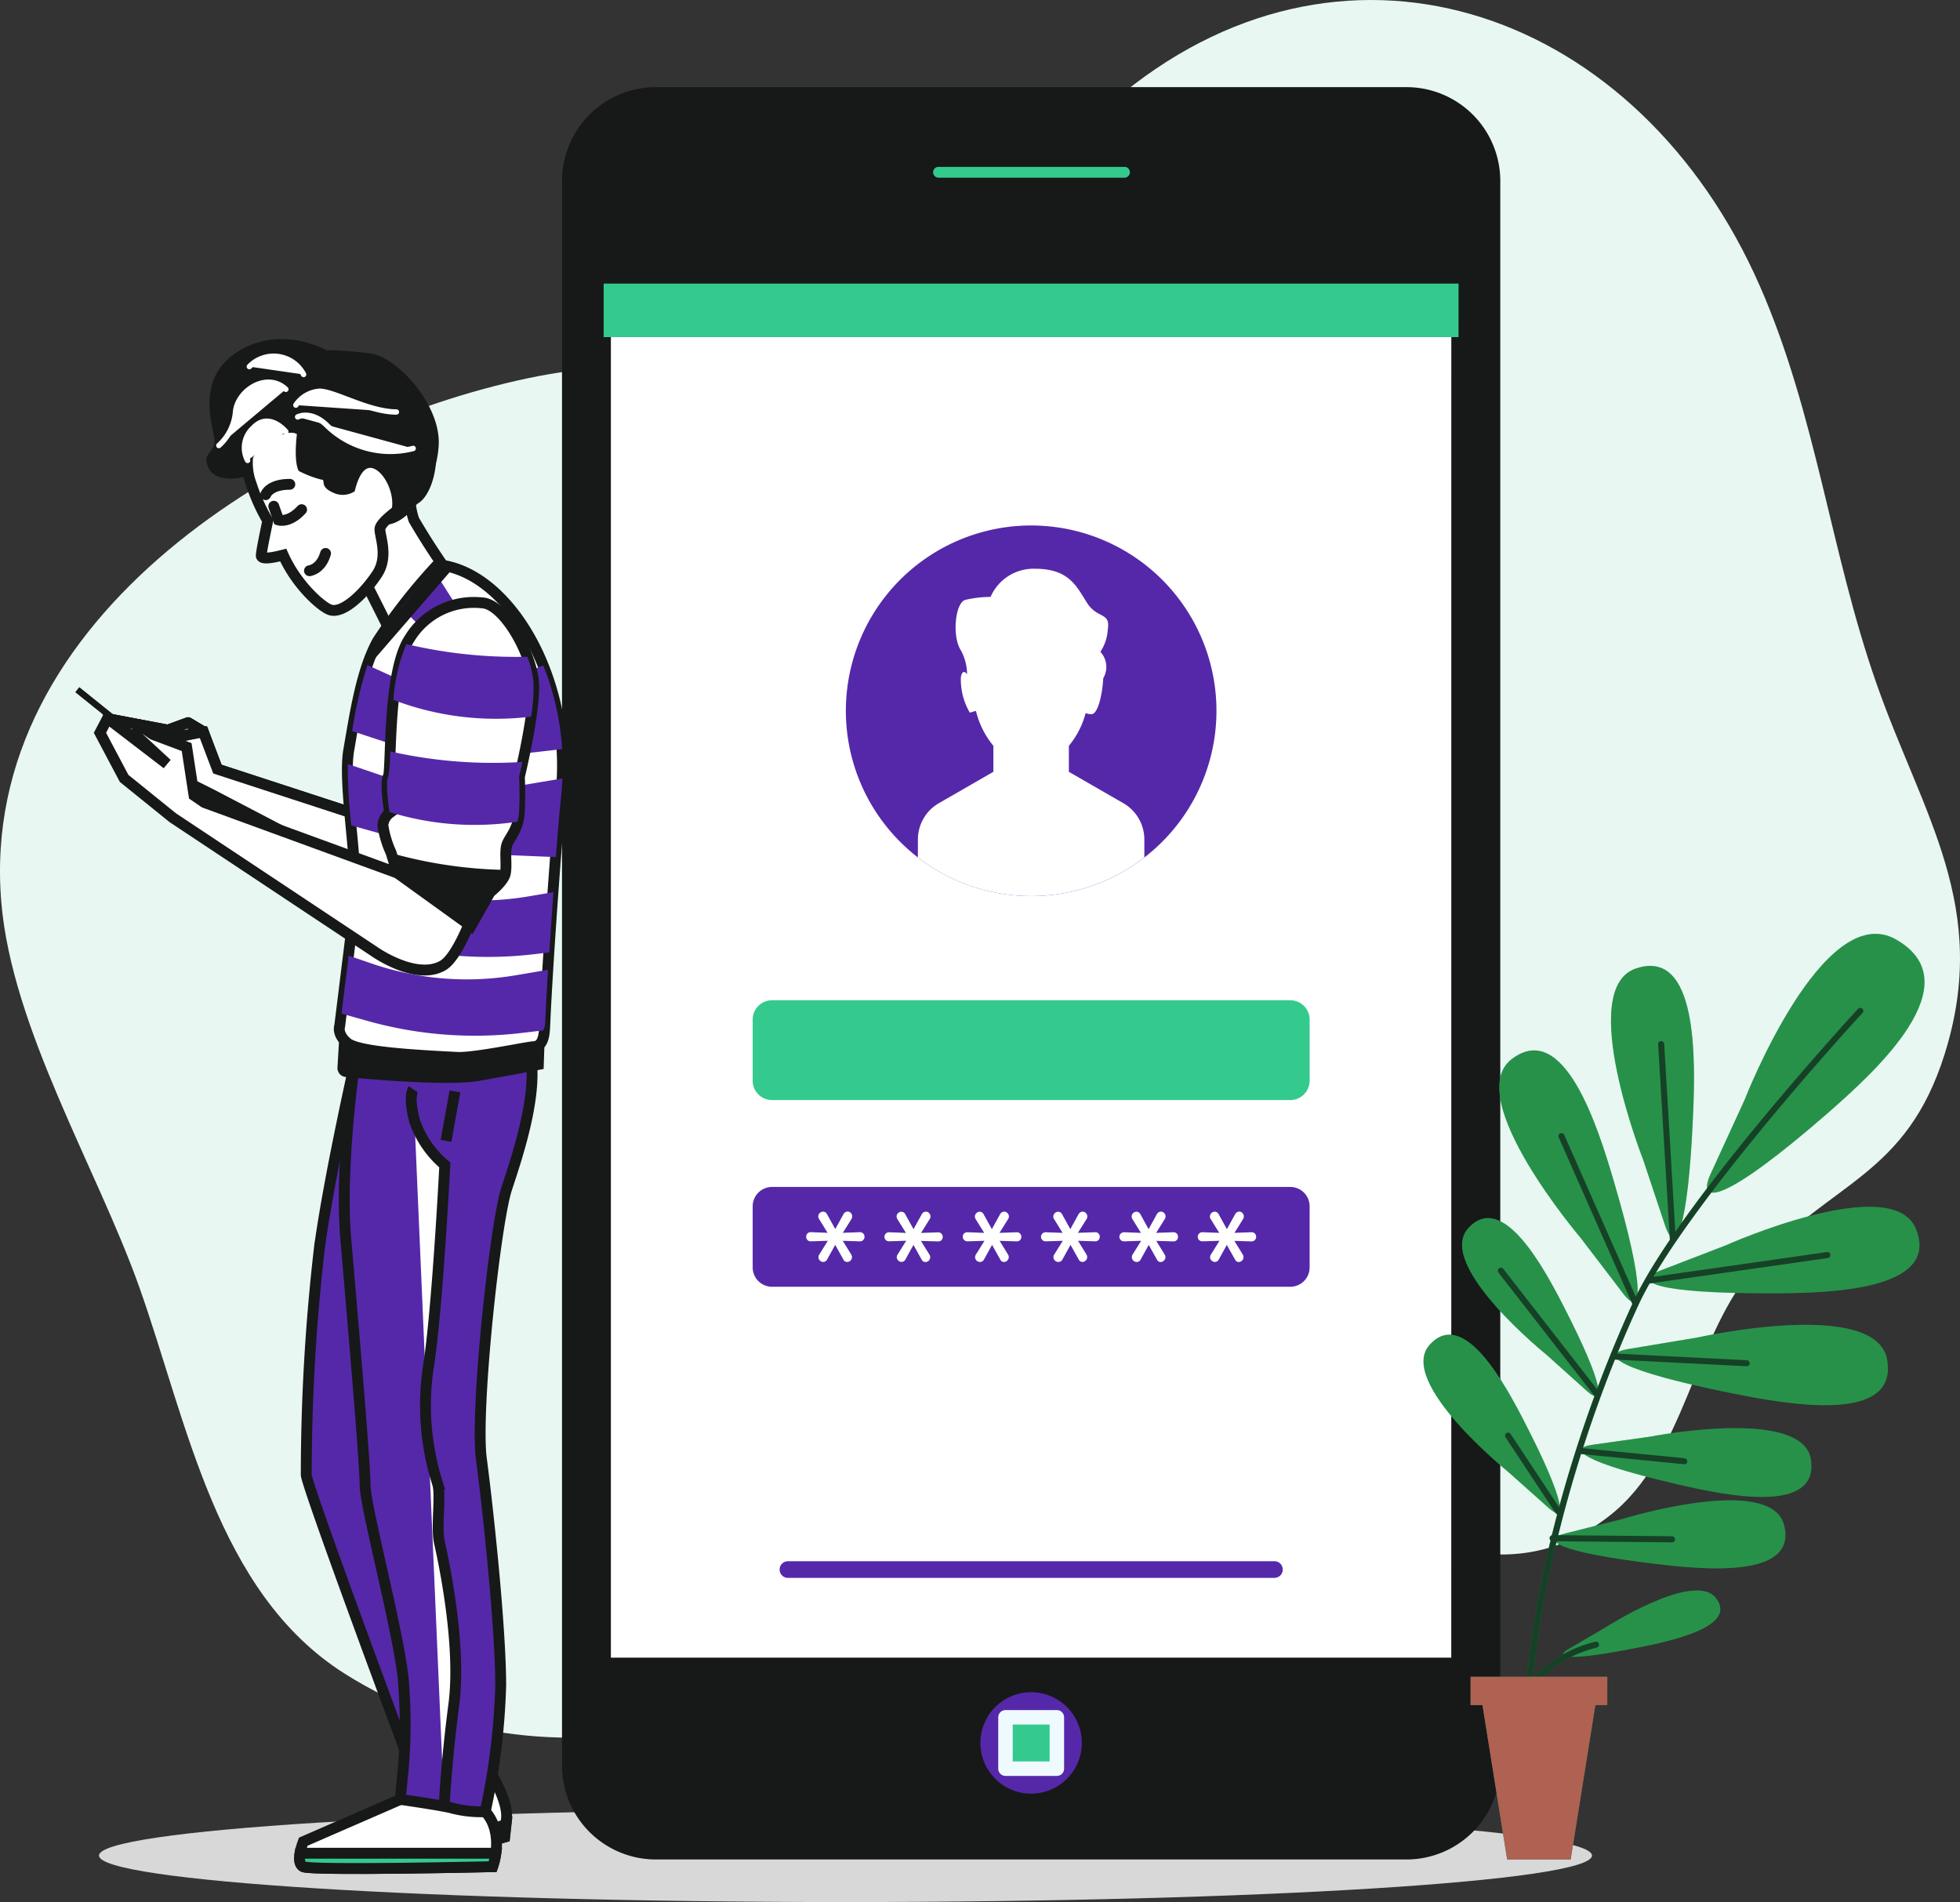<svg xmlns="http://www.w3.org/2000/svg" width="181.016" height="175.663" viewBox="0 0 181.016 175.663">
  <rect x="0" y="0" width="181.016" height="175.663" fill="#333333" stroke="none"/>
  <g id="Group_3" data-name="Group 3" transform="translate(-842.051 -890.458)">
    <g id="download_1_" data-name="download(1)" transform="translate(822.101 870.916)">
      <path id="Path_1" data-name="Path 1" d="M182.472,45.938c-11.1-25.3-37.732-34.828-58.748-17.84-8.206,6.628-13.326,17.175-23.374,21.408-9.429,3.969-21.373,2.8-31.568,4.951C47.07,59.006,17.84,76.266,20.07,102.861c.977,11.65,8.835,24.588,12.72,35.488,4.46,12.542,7.136,28.232,18.942,35.729,20.239,12.872,44.653,2.351,62.886-8.028,9.812-5.579,15.213-9.009,25.779-7.1,9.781,1.784,18.589,8.028,28.147.62,7.176-5.561,7.769-16.832,13.795-23.45,6.788-7.457,13.67-8,17.2-19.2,4.277-13.6-2.025-22.1-6.285-34.244S187.7,57.842,182.472,45.938Z" fill="#e8f7f1"/>
      <path id="Path_3" data-name="Path 3" d="M98.035,195.205c38.076,0,68.943-1.923,68.943-4.295s-30.867-4.295-68.943-4.295-68.943,1.923-68.943,4.295S59.959,195.205,98.035,195.205Z" fill="#d8d8d8"/>
      <path id="Path_5" data-name="Path 5" d="M149.843,27.59H80.521a8.666,8.666,0,0,0-8.666,8.666v146.35a8.666,8.666,0,0,0,8.666,8.666h69.322a8.666,8.666,0,0,0,8.666-8.666V36.255a8.666,8.666,0,0,0-8.665-8.665Z" fill="#171818"/>
      <path id="Path_6" data-name="Path 6" d="M154.655,45.563H75.7V173.3h78.951Z" fill="#fff" stroke="#171818" stroke-miterlimit="10" stroke-width="1.337"/>
      <path id="Path_7" data-name="Path 7" d="M127.283,97.287a17.113,17.113,0,1,0-24.2,0A17.113,17.113,0,0,0,127.283,97.287Z" fill="#5528a9"/>
      <path id="Path_8" data-name="Path 8" d="M137.65,165.265H92.72a.769.769,0,0,1,0-1.538h44.93a.778.778,0,0,1,.294.058.759.759,0,0,1,.25.168.769.769,0,0,1-.544,1.312Z" fill="#5528a9"/>
      <path id="Path_9" data-name="Path 9" d="M139.113,111.919H91.252a1.789,1.789,0,0,0-1.788,1.789v5.642a1.788,1.788,0,0,0,1.788,1.788h47.861a1.788,1.788,0,0,0,1.788-1.788v-5.642a1.789,1.789,0,0,0-1.788-1.789Z" fill="#34ca8d"/>
      <path id="Path_10" data-name="Path 10" d="M139.113,129.162H91.252a1.788,1.788,0,0,0-1.788,1.788v5.642a1.788,1.788,0,0,0,1.788,1.788h47.861a1.788,1.788,0,0,0,1.788-1.788V130.95a1.788,1.788,0,0,0-1.788-1.788Z" fill="#5528a9"/>
      <path id="Path_11" data-name="Path 11" d="M123.7,93.723l-5.035-2.9v-2.4a7.87,7.87,0,0,0,1.547-3.019,1.622,1.622,0,0,0,.54.094c.624,0,1.021-1.936,1.088-3.318a2.055,2.055,0,0,0-.263-2.44,4.153,4.153,0,0,0,.682-2.056c.272-1.646-.959-.959-1.917-2.466s-1.646-3.149-4.795-3.149a4.326,4.326,0,0,0-4.112,2.6,10.417,10.417,0,0,0-2.328.272c-.964.272-1.236,3.425-.415,4.661a4.707,4.707,0,0,1,.571,2.2c-.219-.268-.446-.339-.571.268a6.042,6.042,0,0,0,.825,3.287l.567-.16a8.012,8.012,0,0,0,1.61,3.224v2.4l-5.036,2.9a3.87,3.87,0,0,0-1.935,3.349v1.659a17.1,17.1,0,0,0,20.913,0V97.072a3.866,3.866,0,0,0-1.935-3.349Z" fill="#fff"/>
      <path id="Path_12" data-name="Path 12" d="M95.98,136.088a.444.444,0,0,1-.308-.129.41.41,0,0,1-.1-.141.416.416,0,0,1-.035-.171.449.449,0,0,1,.067-.228l.8-1.284-1.565.049a.41.41,0,0,1-.173-.026.418.418,0,0,1-.148-.1.446.446,0,0,1,0-.593.412.412,0,0,1,.147-.1.4.4,0,0,1,.174-.027l1.543.058-.794-1.28a.445.445,0,0,1-.067-.232.414.414,0,0,1,.138-.312.444.444,0,0,1,.308-.129.4.4,0,0,1,.214.063.408.408,0,0,1,.147.169l.763,1.378.754-1.369a.447.447,0,0,1,.388-.25.4.4,0,0,1,.163.035.405.405,0,0,1,.135.1.454.454,0,0,1,.067.535l-.807,1.293,1.565-.058a.4.4,0,0,1,.174.027.414.414,0,0,1,.263.393.443.443,0,0,1-.116.3.418.418,0,0,1-.148.1.41.41,0,0,1-.173.026l-1.574-.049.785,1.271a.446.446,0,0,1-.379.682.392.392,0,0,1-.357-.241l-.745-1.338-.74,1.338a.416.416,0,0,1-.149.172.41.41,0,0,1-.217.068Z" fill="#fff"/>
      <path id="Path_13" data-name="Path 13" d="M103.214,136.088a.446.446,0,0,1-.308-.129.42.42,0,0,1-.138-.312.459.459,0,0,1,.067-.228l.8-1.284-1.561.049a.443.443,0,0,1-.326-.121.422.422,0,0,1-.081-.469.416.416,0,0,1,.165-.187.422.422,0,0,1,.242-.062l1.539.058-.794-1.28a.441.441,0,0,1-.067-.232.406.406,0,0,1,.035-.171.421.421,0,0,1,.1-.141.448.448,0,0,1,.308-.129.4.4,0,0,1,.214.063.407.407,0,0,1,.147.169l.763,1.378.753-1.369a.446.446,0,0,1,.16-.179.441.441,0,0,1,.228-.071.4.4,0,0,1,.164.035.378.378,0,0,1,.135.1.445.445,0,0,1,.1.145.46.46,0,0,1,.033.171.445.445,0,0,1-.063.219l-.807,1.293,1.57-.049a.389.389,0,0,1,.172.027.409.409,0,0,1,.145.1.414.414,0,0,1,.115.295.443.443,0,0,1-.115.3.411.411,0,0,1-.317.121l-1.579-.049.785,1.271a.446.446,0,0,1-.379.682.387.387,0,0,1-.214-.067.392.392,0,0,1-.143-.174l-.745-1.338-.74,1.338a.42.42,0,0,1-.366.232Z" fill="#171818"/>
      <path id="Path_14" data-name="Path 14" d="M103.214,136.088a.447.447,0,0,1-.308-.13.419.419,0,0,1-.138-.312.455.455,0,0,1,.067-.227l.8-1.285-1.561.049a.434.434,0,0,1-.175-.027.454.454,0,0,1-.151-.093.425.425,0,0,1,.084-.657.429.429,0,0,1,.242-.061l1.539.058-.794-1.28a.444.444,0,0,1-.067-.232.4.4,0,0,1,.035-.171.411.411,0,0,1,.1-.141.445.445,0,0,1,.308-.13.406.406,0,0,1,.214.064.4.4,0,0,1,.147.168l.763,1.378.753-1.369a.449.449,0,0,1,.388-.25.4.4,0,0,1,.164.035.391.391,0,0,1,.135.1.434.434,0,0,1,.067.535l-.807,1.294,1.57-.049a.389.389,0,0,1,.172.027.4.4,0,0,1,.145.1.412.412,0,0,1,.115.294.445.445,0,0,1-.115.3.426.426,0,0,1-.146.094.4.4,0,0,1-.171.026l-1.579-.049.785,1.271a.448.448,0,0,1-.064.552.443.443,0,0,1-.315.131.393.393,0,0,1-.357-.241l-.745-1.338-.74,1.338a.42.42,0,0,1-.366.232Z" fill="#fff"/>
      <path id="Path_15" data-name="Path 15" d="M110.452,136.088a.445.445,0,0,1-.312-.129.4.4,0,0,1-.1-.141.42.42,0,0,1-.036-.171.439.439,0,0,1,.067-.228l.8-1.284-1.561.049a.427.427,0,0,1-.239-.063.421.421,0,0,1-.2-.429.4.4,0,0,1,.258-.32.446.446,0,0,1,.177-.027l1.538.058-.793-1.28a.435.435,0,0,1,.071-.544.445.445,0,0,1,.312-.129.4.4,0,0,1,.357.232l.763,1.378.753-1.369a.446.446,0,0,1,.388-.25.4.4,0,0,1,.164.035.378.378,0,0,1,.135.1.442.442,0,0,1,.1.145.423.423,0,0,1,.033.171.444.444,0,0,1-.062.219l-.807,1.293,1.57-.058a.409.409,0,0,1,.318.108.421.421,0,0,1,.1.142.413.413,0,0,1,.03.17.442.442,0,0,1-.112.3.416.416,0,0,1-.321.121l-1.574-.049.78,1.271a.448.448,0,0,1,.067.236.43.43,0,0,1-.038.17.446.446,0,0,1-.1.142.422.422,0,0,1-.138.1.407.407,0,0,1-.165.035.385.385,0,0,1-.353-.241l-.749-1.338-.74,1.338a.414.414,0,0,1-.38.241Z" fill="#fff"/>
      <path id="Path_16" data-name="Path 16" d="M117.687,136.088a.449.449,0,0,1-.313-.129.443.443,0,0,1-.133-.312.417.417,0,0,1,.062-.228l.8-1.284-1.561.049a.443.443,0,0,1-.326-.121.417.417,0,0,1,.15-.688.441.441,0,0,1,.176-.03l1.543.058-.789-1.28a.418.418,0,0,1-.029-.4.461.461,0,0,1,.1-.143.445.445,0,0,1,.312-.129.394.394,0,0,1,.214.063.407.407,0,0,1,.147.169l.759,1.378.753-1.369a.446.446,0,0,1,.16-.179.441.441,0,0,1,.228-.071.4.4,0,0,1,.164.035.378.378,0,0,1,.135.1.445.445,0,0,1,.1.145.46.46,0,0,1,.033.171.445.445,0,0,1-.063.219L119.5,133.4l1.57-.058a.406.406,0,0,1,.448.42.442.442,0,0,1-.112.3.416.416,0,0,1-.321.121l-1.574-.049.78,1.271a.448.448,0,0,1,.067.236.4.4,0,0,1-.035.171.411.411,0,0,1-.1.141.422.422,0,0,1-.138.1.407.407,0,0,1-.165.035.385.385,0,0,1-.353-.241l-.749-1.338-.74,1.338a.414.414,0,0,1-.388.241Z" fill="#fff"/>
      <path id="Path_17" data-name="Path 17" d="M124.92,136.088a.444.444,0,0,1-.379-.669l.8-1.284-1.561.049a.455.455,0,0,1-.175-.027.416.416,0,0,1,0-.782.436.436,0,0,1,.175-.03l1.543.058-.793-1.28a.432.432,0,0,1-.067-.232.449.449,0,0,1,.446-.441.4.4,0,0,1,.214.063.407.407,0,0,1,.147.169l.758,1.378.754-1.369a.451.451,0,0,1,.159-.179.444.444,0,0,1,.229-.071.4.4,0,0,1,.3.134.443.443,0,0,1,.125.316.455.455,0,0,1-.062.219l-.808,1.293,1.57-.058a.413.413,0,0,1,.171.02.428.428,0,0,1,.148.088.418.418,0,0,1,.1.142.4.4,0,0,1,.03.17.441.441,0,0,1-.111.3.422.422,0,0,1-.148.1.408.408,0,0,1-.173.026l-1.575-.049.781,1.271a.448.448,0,0,1,.067.236.42.42,0,0,1-.036.171.549.549,0,0,1-.24.24.415.415,0,0,1-.166.035.391.391,0,0,1-.212-.067.386.386,0,0,1-.14-.174l-.749-1.338-.741,1.338a.411.411,0,0,1-.379.241Z" fill="#fff"/>
      <path id="Path_18" data-name="Path 18" d="M132.154,136.088a.446.446,0,0,1-.308-.129.42.42,0,0,1-.138-.312.459.459,0,0,1,.067-.228l.8-1.284-1.561.049a.422.422,0,0,1-.169-.023.408.408,0,0,1-.146-.089.417.417,0,0,1-.1-.14.434.434,0,0,1,0-.327.42.42,0,0,1,.09-.135.408.408,0,0,1,.147-.1.4.4,0,0,1,.174-.027l1.543.058-.794-1.28a.432.432,0,0,1,.067-.544.445.445,0,0,1,.312-.129.4.4,0,0,1,.215.063.407.407,0,0,1,.147.169l.758,1.378.758-1.369a.443.443,0,0,1,.157-.178.448.448,0,0,1,.227-.072.4.4,0,0,1,.3.134.454.454,0,0,1,.067.535l-.808,1.293,1.566-.058a.4.4,0,0,1,.174.027.408.408,0,0,1,.147.1.415.415,0,0,1,.116.295.444.444,0,0,1-.116.3.414.414,0,0,1-.148.1.408.408,0,0,1-.173.026l-1.574-.049.78,1.271a.452.452,0,0,1-.375.682.385.385,0,0,1-.352-.241l-.749-1.338-.741,1.338a.413.413,0,0,1-.146.172A.421.421,0,0,1,132.154,136.088Z" fill="#fff"/>
      <g id="Group_2" data-name="Group 2">
        <path id="Path_19" data-name="Path 19" d="M154.655,45.733H75.7v4.946h78.951Z" fill="#34ca8d"/>
      </g>
      <path id="Path_20" data-name="Path 20" d="M123.765,36.621H106.594a1.169,1.169,0,0,1,0-2.337h17.171a1.169,1.169,0,1,1,0,2.337Z" fill="#34ca8d" stroke="#171818" stroke-linecap="round" stroke-linejoin="round" stroke-width="1.337"/>
      <path id="Path_21" data-name="Path 21" d="M119.863,180.514a4.684,4.684,0,1,0-1.372,3.307A4.684,4.684,0,0,0,119.863,180.514Z" fill="#5528a9"/>
      <path id="Path_22" data-name="Path 22" d="M117.557,178.142h-4.745v4.745h4.745Z" fill="#34ca8d" stroke="#effaff" stroke-linecap="round" stroke-linejoin="round" stroke-width="1.337"/>
      <path id="Path_23" data-name="Path 23" d="M171.71,126.664s-6.218-15.8-.683-17.675c5.763-1.958,5.508,8.474,5.285,13.558-.468,10.865-1.668,12.885-2.564,10.231Zm-1.869,12.323c1.708,2.23,2.19-.081-.892-10.512-1.445-4.906-4.585-14.83-9.4-11.106-4.625,3.568,6.382,16.5,6.382,16.5Zm-3.3,9.054c1.627,1.445,1.659-.38-2.208-7.912-1.815-3.528-5.655-10.669-8.8-7.136-3.019,3.407,7.27,11.689,7.27,11.689Zm-3.568,10.766c1.627,1.45,1.659-.379-2.208-7.908-1.815-3.527-5.655-10.672-8.8-7.136-3,3.417,7.257,11.7,7.257,11.7Zm10.3-21.916c-2.6,1.016-.535,2.123,10.343,2.091,5.1,0,15.521-.232,13.3-5.9-2.128-5.446-17.622,1.489-17.622,1.489Zm-2.966,7.243c-2.756.477-.945,1.975,9.723,4.107,5,1,15.253,2.855,14.205-3.122-1-5.762-17.568-2.042-17.568-2.042Zm-3.318,8.844c-2.346.339-.847,1.646,8.122,3.7,4.2.963,12.836,2.77,12.086-2.328-.713-4.906-14.807-2.132-14.807-2.132Zm-2.52,8.193c-2.3.584-.669,1.726,8.474,2.814,4.282.508,13.055,1.392,11.774-3.6-1.235-4.79-14.954-.549-14.954-.549ZM177.914,128c-1.338,3,1.44,2.542,10.886-5.7,4.425-3.867,13.3-11.957,6.271-15.985-6.748-3.871-14,14.807-14,14.807Zm-13.1,43.842c-1.414.825-.027,1.146,6.458-.148,3.042-.6,9.228-1.94,7.136-4.58-2.025-2.542-10.32,2.81-10.32,2.81Z" fill="#26884c"/>
      <path id="Path_24" data-name="Path 24" d="M171.71,126.664s-6.218-15.8-.683-17.675c5.763-1.958,5.508,8.474,5.285,13.558-.468,10.865-1.668,12.885-2.564,10.231Zm-1.869,12.323c1.708,2.23,2.19-.081-.892-10.512-1.445-4.906-4.585-14.83-9.4-11.106-4.625,3.568,6.382,16.5,6.382,16.5Zm-3.3,9.054c1.627,1.445,1.659-.38-2.208-7.912-1.815-3.528-5.655-10.669-8.8-7.136-3.019,3.407,7.27,11.689,7.27,11.689Zm-3.568,10.766c1.627,1.45,1.659-.379-2.208-7.908-1.815-3.527-5.655-10.672-8.8-7.136-3,3.417,7.257,11.7,7.257,11.7Zm10.3-21.916c-2.6,1.016-.535,2.123,10.343,2.091,5.1,0,15.521-.232,13.3-5.9-2.128-5.446-17.622,1.489-17.622,1.489Zm-2.966,7.243c-2.756.477-.945,1.975,9.723,4.107,5,1,15.253,2.855,14.205-3.122-1-5.762-17.568-2.042-17.568-2.042Zm-3.318,8.844c-2.346.339-.847,1.646,8.122,3.7,4.2.963,12.836,2.77,12.086-2.328-.713-4.906-14.807-2.132-14.807-2.132Zm-2.52,8.193c-2.3.584-.669,1.726,8.474,2.814,4.282.508,13.055,1.392,11.774-3.6-1.235-4.79-14.954-.549-14.954-.549ZM177.914,128c-1.338,3,1.44,2.542,10.886-5.7,4.425-3.867,13.3-11.957,6.271-15.985-6.748-3.871-14,14.807-14,14.807Zm-13.1,43.842c-1.414.825-.027,1.146,6.458-.148,3.042-.6,9.228-1.94,7.136-4.58-2.025-2.542-10.32,2.81-10.32,2.81Z" fill="#2aa848" opacity="0.3"/>
      <path id="Path_25" data-name="Path 25" d="M174.453,134.018l-1.084-18.031Zm-3.43,5.95-6.851-15.507Zm17.679-4.509-16.417,2.355Zm-21.229,12.867-8.889-11.4Zm1.561-3.5,12.247.615Zm-2.9,8.746,9.366.927Zm-2.261,5.557-4.652-7Zm-.536,2.471,11.012.1Zm-2.23,20.658a.281.281,0,0,0,.259-.3c-.7-10.516,3.367-27.741,9.892-41.879,4.17-9.036,20.516-26.8,20.69-26.974a.281.281,0,0,0,0-.4.263.263,0,0,0-.09-.06.272.272,0,0,0-.106-.022.284.284,0,0,0-.2.082c-.165.178-16.578,18-20.784,27.121-6.645,14.482-10.659,31.394-9.946,42.165a.286.286,0,0,0,.09.186.283.283,0,0,0,.2.085Zm13.34-47.967a.28.28,0,0,0,.263-.294l-1.066-18.041a.259.259,0,0,0-.026-.106.278.278,0,0,0-.16-.143.262.262,0,0,0-.108-.014.28.28,0,0,0-.263.294l1.084,18.032a.275.275,0,0,0,.276.263Zm-3.327,5.927a.28.28,0,0,0,.143-.365l-6.855-15.508a.278.278,0,0,0-.509.223l6.851,15.508a.292.292,0,0,0,.388.142Zm1.186-2.14,16.409-2.346a.284.284,0,0,0,.114-.027.288.288,0,0,0,.094-.072.3.3,0,0,0,.056-.1.28.28,0,0,0-.34-.351l-16.408,2.345a.278.278,0,0,0,.035.554Zm-4.678,10.467a.281.281,0,0,0,.049-.392l-8.893-11.427a.282.282,0,0,0-.446.344l8.911,11.444a.287.287,0,0,0,.1.079.282.282,0,0,0,.121.028.279.279,0,0,0,.179-.076Zm13.9-3.091a.277.277,0,0,0-.074-.2.282.282,0,0,0-.193-.091l-12.225-.619a.28.28,0,0,0-.182.083.286.286,0,0,0-.08.183.281.281,0,0,0,.235.291l12.247.62a.28.28,0,0,0,.29-.268Zm-5.767,9.072a.25.25,0,0,0-.009-.109.276.276,0,0,0-.05-.1.284.284,0,0,0-.085-.069.279.279,0,0,0-.1-.032l-9.366-.923a.28.28,0,0,0-.108.01.272.272,0,0,0-.1.052.3.3,0,0,0-.069.084.272.272,0,0,0,.219.4l9.366.928h.027a.279.279,0,0,0,.2-.065.274.274,0,0,0,.1-.185Zm-11.752,4.835a.28.28,0,0,0,.081-.388l-4.63-7a.286.286,0,0,0-.388-.076.281.281,0,0,0-.08.388l4.629,7a.282.282,0,0,0,.234.125.268.268,0,0,0,.169-.049Zm10.624,2.341a.285.285,0,0,0-.276-.281l-11.012-.1a.278.278,0,0,0-.2.081.274.274,0,0,0-.081.2.272.272,0,0,0,.169.261.266.266,0,0,0,.108.02l11.012.1a.3.3,0,0,0,.11-.017.267.267,0,0,0,.1-.059.27.27,0,0,0,.065-.092.289.289,0,0,0,.024-.109Zm-14.776,16.466a10.886,10.886,0,0,1,7.546-6.458.279.279,0,1,0-.123-.544,11.458,11.458,0,0,0-7.952,6.82.285.285,0,0,0,.174.356h.089a.276.276,0,0,0,.281-.174Zm1.253,4.09a.281.281,0,0,0,.259-.3c-.7-10.516,3.367-27.741,9.892-41.879,4.17-9.036,20.516-26.8,20.69-26.974a.281.281,0,0,0,0-.4.263.263,0,0,0-.09-.06.272.272,0,0,0-.106-.022.284.284,0,0,0-.2.082c-.165.178-16.578,18-20.784,27.121-6.645,14.482-10.659,31.394-9.946,42.165a.286.286,0,0,0,.09.186.283.283,0,0,0,.193.085Zm13.34-47.967a.28.28,0,0,0,.263-.294l-1.066-18.041a.259.259,0,0,0-.026-.106.278.278,0,0,0-.16-.143.262.262,0,0,0-.108-.014.28.28,0,0,0-.263.294l1.084,18.032a.275.275,0,0,0,.276.263Zm-3.327,5.927a.28.28,0,0,0,.143-.365l-6.855-15.508a.278.278,0,0,0-.509.223l6.851,15.508a.292.292,0,0,0,.388.142Zm1.186-2.14,16.409-2.346a.284.284,0,0,0,.114-.027.288.288,0,0,0,.094-.072.3.3,0,0,0,.056-.1.28.28,0,0,0-.34-.351l-16.408,2.345a.278.278,0,0,0,.035.554Zm-4.678,10.467a.281.281,0,0,0,.049-.392l-8.893-11.427a.286.286,0,0,0-.083-.072.273.273,0,0,0-.1-.035.291.291,0,0,0-.11.007.282.282,0,0,0-.1.049.274.274,0,0,0-.072.083.257.257,0,0,0-.035.1.269.269,0,0,0,.007.109.287.287,0,0,0,.049.1l8.911,11.444a.287.287,0,0,0,.1.079.282.282,0,0,0,.121.028.279.279,0,0,0,.179-.076Zm13.9-3.091a.277.277,0,0,0-.074-.2.282.282,0,0,0-.193-.091l-12.225-.619a.28.28,0,0,0-.182.083.286.286,0,0,0-.08.183.281.281,0,0,0,.235.291l12.247.62a.28.28,0,0,0,.29-.268Zm-5.767,9.072a.25.25,0,0,0-.009-.109.276.276,0,0,0-.05-.1.284.284,0,0,0-.085-.069.279.279,0,0,0-.1-.032l-9.366-.923a.28.28,0,0,0-.108.01.272.272,0,0,0-.1.052.3.3,0,0,0-.069.084.272.272,0,0,0,.219.4l9.366.928h.027a.279.279,0,0,0,.2-.065.274.274,0,0,0,.1-.185Zm-11.752,4.835a.28.28,0,0,0,.081-.388l-4.63-7a.286.286,0,0,0-.388-.076.281.281,0,0,0-.08.388l4.629,7a.282.282,0,0,0,.234.125.268.268,0,0,0,.169-.049Zm10.624,2.341a.285.285,0,0,0-.276-.281l-11.012-.1a.278.278,0,0,0-.2.081.274.274,0,0,0-.081.2.272.272,0,0,0,.169.261.266.266,0,0,0,.108.02l11.012.1a.3.3,0,0,0,.11-.017.267.267,0,0,0,.1-.059.27.27,0,0,0,.065-.092.289.289,0,0,0,.024-.109ZM159.86,178.168a10.886,10.886,0,0,1,7.546-6.458.279.279,0,1,0-.123-.544,11.458,11.458,0,0,0-7.952,6.82.285.285,0,0,0,.174.356h.089a.276.276,0,0,0,.281-.174Z" fill="#26884c"/>
      <path id="Path_26" data-name="Path 26" d="M174.453,134.018l-1.084-18.031Zm-3.43,5.95-6.851-15.507Zm17.679-4.509-16.417,2.355Zm-21.229,12.867-8.889-11.4Zm1.561-3.5,12.247.615Zm-2.9,8.746,9.366.927Zm-2.261,5.557-4.652-7Zm-.536,2.471,11.012.1Zm-2.23,20.658a.281.281,0,0,0,.259-.3c-.7-10.516,3.367-27.741,9.892-41.879,4.17-9.036,20.516-26.8,20.69-26.974a.281.281,0,0,0,0-.4.263.263,0,0,0-.09-.06.272.272,0,0,0-.106-.022.284.284,0,0,0-.2.082c-.165.178-16.578,18-20.784,27.121-6.645,14.482-10.659,31.394-9.946,42.165a.286.286,0,0,0,.09.186.283.283,0,0,0,.2.085Zm13.34-47.967a.28.28,0,0,0,.263-.294l-1.066-18.041a.259.259,0,0,0-.026-.106.278.278,0,0,0-.16-.143.262.262,0,0,0-.108-.014.28.28,0,0,0-.263.294l1.084,18.032a.275.275,0,0,0,.276.263Zm-3.327,5.927a.28.28,0,0,0,.143-.365l-6.855-15.508a.278.278,0,0,0-.509.223l6.851,15.508a.292.292,0,0,0,.388.142Zm1.186-2.14,16.409-2.346a.284.284,0,0,0,.114-.027.288.288,0,0,0,.094-.072.3.3,0,0,0,.056-.1.28.28,0,0,0-.34-.351l-16.408,2.345a.278.278,0,0,0,.035.554Zm-4.678,10.467a.281.281,0,0,0,.049-.392l-8.893-11.427a.282.282,0,0,0-.446.344l8.911,11.444a.287.287,0,0,0,.1.079.282.282,0,0,0,.121.028.279.279,0,0,0,.179-.076Zm13.9-3.091a.277.277,0,0,0-.074-.2.282.282,0,0,0-.193-.091l-12.225-.619a.28.28,0,0,0-.182.083.286.286,0,0,0-.08.183.281.281,0,0,0,.235.291l12.247.62a.28.28,0,0,0,.29-.268Zm-5.767,9.072a.25.25,0,0,0-.009-.109.276.276,0,0,0-.05-.1.284.284,0,0,0-.085-.069.279.279,0,0,0-.1-.032l-9.366-.923a.28.28,0,0,0-.108.01.272.272,0,0,0-.1.052.3.3,0,0,0-.069.084.272.272,0,0,0,.219.4l9.366.928h.027a.279.279,0,0,0,.2-.065.274.274,0,0,0,.1-.185Zm-11.752,4.835a.28.28,0,0,0,.081-.388l-4.63-7a.286.286,0,0,0-.388-.076.281.281,0,0,0-.08.388l4.629,7a.282.282,0,0,0,.234.125.268.268,0,0,0,.169-.049Zm10.624,2.341a.285.285,0,0,0-.276-.281l-11.012-.1a.278.278,0,0,0-.2.081.274.274,0,0,0-.081.2.272.272,0,0,0,.169.261.266.266,0,0,0,.108.02l11.012.1a.3.3,0,0,0,.11-.017.267.267,0,0,0,.1-.059.27.27,0,0,0,.065-.092.289.289,0,0,0,.024-.109Zm-14.776,16.466a10.886,10.886,0,0,1,7.546-6.458.279.279,0,1,0-.123-.544,11.458,11.458,0,0,0-7.952,6.82.285.285,0,0,0,.174.356h.089a.276.276,0,0,0,.281-.174Zm1.253,4.09a.281.281,0,0,0,.259-.3c-.7-10.516,3.367-27.741,9.892-41.879,4.17-9.036,20.516-26.8,20.69-26.974a.281.281,0,0,0,0-.4.263.263,0,0,0-.09-.06.272.272,0,0,0-.106-.022.284.284,0,0,0-.2.082c-.165.178-16.578,18-20.784,27.121-6.645,14.482-10.659,31.394-9.946,42.165a.286.286,0,0,0,.09.186.283.283,0,0,0,.193.085Zm13.34-47.967a.28.28,0,0,0,.263-.294l-1.066-18.041a.259.259,0,0,0-.026-.106.278.278,0,0,0-.16-.143.262.262,0,0,0-.108-.014.28.28,0,0,0-.263.294l1.084,18.032a.275.275,0,0,0,.276.263Zm-3.327,5.927a.28.28,0,0,0,.143-.365l-6.855-15.508a.278.278,0,0,0-.509.223l6.851,15.508a.292.292,0,0,0,.388.142Zm1.186-2.14,16.409-2.346a.284.284,0,0,0,.114-.027.288.288,0,0,0,.094-.072.3.3,0,0,0,.056-.1.28.28,0,0,0-.34-.351l-16.408,2.345a.278.278,0,0,0,.035.554Zm-4.678,10.467a.281.281,0,0,0,.049-.392l-8.893-11.427a.286.286,0,0,0-.083-.072.273.273,0,0,0-.1-.035.291.291,0,0,0-.11.007.282.282,0,0,0-.1.049.274.274,0,0,0-.072.083.257.257,0,0,0-.035.1.269.269,0,0,0,.007.109.287.287,0,0,0,.049.1l8.911,11.444a.287.287,0,0,0,.1.079.282.282,0,0,0,.121.028.279.279,0,0,0,.179-.076Zm13.9-3.091a.277.277,0,0,0-.074-.2.282.282,0,0,0-.193-.091l-12.225-.619a.28.28,0,0,0-.182.083.286.286,0,0,0-.08.183.281.281,0,0,0,.235.291l12.247.62a.28.28,0,0,0,.29-.268Zm-5.767,9.072a.25.25,0,0,0-.009-.109.276.276,0,0,0-.05-.1.284.284,0,0,0-.085-.069.279.279,0,0,0-.1-.032l-9.366-.923a.28.28,0,0,0-.108.01.272.272,0,0,0-.1.052.3.3,0,0,0-.069.084.272.272,0,0,0,.219.4l9.366.928h.027a.279.279,0,0,0,.2-.065.274.274,0,0,0,.1-.185Zm-11.752,4.835a.28.28,0,0,0,.081-.388l-4.63-7a.286.286,0,0,0-.388-.076.281.281,0,0,0-.08.388l4.629,7a.282.282,0,0,0,.234.125.268.268,0,0,0,.169-.049Zm10.624,2.341a.285.285,0,0,0-.276-.281l-11.012-.1a.278.278,0,0,0-.2.081.274.274,0,0,0-.081.2.272.272,0,0,0,.169.261.266.266,0,0,0,.108.02l11.012.1a.3.3,0,0,0,.11-.017.267.267,0,0,0,.1-.059.27.27,0,0,0,.065-.092.289.289,0,0,0,.024-.109ZM159.86,178.168a10.886,10.886,0,0,1,7.546-6.458.279.279,0,1,0-.123-.544,11.458,11.458,0,0,0-7.952,6.82.285.285,0,0,0,.174.356h.089a.276.276,0,0,0,.281-.174Z" fill="#0a0909" opacity="0.55"/>
      <path id="Path_27" data-name="Path 27" d="M168.392,174.4H155.766v2.613h1.1l2.279,14.259h5.865l2.279-14.259h1.1Z" fill="#26884c"/>
      <path id="Path_28" data-name="Path 28" d="M168.392,174.4H155.766v2.613h1.1l2.279,14.259h5.865l2.279-14.259h1.1Z" fill="#af6152"/>
      <path id="Path_29" data-name="Path 29" d="M54.715,95.368,40.028,90.574l-1.307-3.452-2.984-.094L30.323,86l.651,1.119,6.815,4.946,1.681.839,15.36,8.024Z" fill="#fff" stroke="#171818" stroke-miterlimit="10" stroke-width="1.004"/>
      <path id="Path_30" data-name="Path 30" d="M38.721,87.122l-1.4-.838-2.8,1.026.464.558Z" fill="#fff" stroke="#171818" stroke-linejoin="round" stroke-width="1.004"/>
      <path id="Path_31" data-name="Path 31" d="M54.715,95.368,40.028,90.574l-1.307-3.452-2.984-.094L30.323,86l.651,1.119,6.815,4.946,1.681.839,15.36,8.024Z" fill="#fff"/>
      <g id="Group_3-2" data-name="Group 3">
        <path id="Path_32" data-name="Path 32" d="M54.715,95.368,40.028,90.574l-1.307-3.452-2.984-.094L30.323,86l.651,1.119,6.815,4.946,1.681.839,15.36,8.024Z" fill="#ffb6b6" stroke="#171818" stroke-miterlimit="10" stroke-width="1.004" opacity="0.5"/>
      </g>
      <path id="Path_33" data-name="Path 33" d="M54.715,95.368,40.028,90.574l-1.307-3.452-2.984-.094L30.323,86l.651,1.119,6.815,4.946,1.681.839,15.36,8.024Z" fill="#fff" stroke="#171818" stroke-miterlimit="10" stroke-width="1.004"/>
      <path id="Path_34" data-name="Path 34" d="M38.721,87.122l-1.4-.838-2.8,1.026.464.558Z" fill="#fff"/>
      <g id="Group_4" data-name="Group 4">
        <path id="Path_35" data-name="Path 35" d="M38.721,87.122l-1.4-.838-2.8,1.026.464.558Z" fill="#7ebf01" stroke="#171818" stroke-linejoin="round" stroke-width="1.004" opacity="0.5"/>
      </g>
      <path id="Path_36" data-name="Path 36" d="M38.721,87.122l-1.4-.838-2.8,1.026.464.558Z" fill="#fff" stroke="#171818" stroke-linejoin="round" stroke-width="1.004"/>
      <path id="Path_37" data-name="Path 37" d="M57.833,64.251a7.8,7.8,0,0,0,.339,3.3,63.8,63.8,0,0,0,3.71,5.649l-5.869,4.7s-2.435-4.906-2.9-5.7a8.086,8.086,0,0,1,.491-6.659C55.117,63.1,57.293,62.44,57.833,64.251Z" fill="#fff"/>
      <g id="Group_6" data-name="Group 6">
        <g id="Group_5" data-name="Group 5" opacity="0.5">
          <path id="Path_38" data-name="Path 38" d="M54.818,70.7l2.547,5.281-1.356,1.931-2.56-4.572Z" fill="#ffb6b6"/>
        </g>
      </g>
      <path id="Path_39" data-name="Path 39" d="M57.833,64.251a7.8,7.8,0,0,0,.339,3.3,63.8,63.8,0,0,0,3.71,5.649l-5.869,4.7s-2.435-4.906-2.9-5.7a8.086,8.086,0,0,1,.491-6.659C55.117,63.1,57.293,62.44,57.833,64.251Z" fill="#fff" stroke="#171818" stroke-miterlimit="10" stroke-width="1.004"/>
      <path id="Path_40" data-name="Path 40" d="M59.652,60.576c-.361-2.23-2.917-6.766-6.971-6.592a9.859,9.859,0,0,0-5,1.293,14.721,14.721,0,0,0-2.587,1.936c-1.98,2.377-2.676,3.028-2.292,4.848a5.459,5.459,0,0,0,.334,2.132A17,17,0,0,0,44.68,67.64c-.16.754-.58,2.743-.6,3.2s1.338.138,2.025-.036c1.276,2.854,3.613,4.835,4.34,5.062,1.267.4,3.269-1.686,4.331-3.3s.259-3.43.263-4.152S57.422,66.1,58.3,65.6,60.008,62.8,59.652,60.576Z" fill="#fff"/>
      <g id="Group_8" data-name="Group 8">
        <g id="Group_7" data-name="Group 7" opacity="0.5">
          <path id="Path_41" data-name="Path 41" d="M42.815,62.061a5.459,5.459,0,0,0,.335,2.132A17,17,0,0,0,44.7,67.64c-.161.754-.58,2.743-.6,3.2s1.338.138,2.025-.036c1.276,2.854,3.613,4.835,4.34,5.062,1.267.4,3.269-1.686,4.331-3.3a3.25,3.25,0,0,0,.5-1.338c-.058-.21-.1-.339-.1-.339s-.6,2.3-1.784,2-3-2.676-4.014-3.5-.6-1.9-.8-3.122-3.2-2.3-3.4-3a14.693,14.693,0,0,1,.5-3.6s1.137-1.516.892-.892a4.246,4.246,0,0,0,.3,3.3,2.274,2.274,0,0,0,2.1,1.3l1.09-5.395-2.3-1.9L45.107,57.2C43.109,59.59,42.427,60.241,42.815,62.061Z" fill="#ffb6b6"/>
        </g>
      </g>
      <path id="Path_42" data-name="Path 42" d="M59.652,60.576c-.361-2.23-2.917-6.766-6.971-6.592a9.859,9.859,0,0,0-5,1.293,14.721,14.721,0,0,0-2.587,1.936c-1.98,2.377-2.676,3.028-2.292,4.848a5.459,5.459,0,0,0,.334,2.132A17,17,0,0,0,44.68,67.64c-.16.754-.58,2.743-.6,3.2s1.338.138,2.025-.036c1.276,2.854,3.613,4.835,4.34,5.062,1.267.4,3.269-1.686,4.331-3.3s.259-3.43.263-4.152S57.422,66.1,58.3,65.6,60.008,62.8,59.652,60.576Z" fill="#fff" stroke="#171818" stroke-miterlimit="10" stroke-width="1"/>
      <path id="Path_43" data-name="Path 43" d="M45.233,66.294l.446,1.275s.959.317,2.127-.959" fill="#fff" stroke="#171818" stroke-linecap="round" stroke-miterlimit="10" stroke-width="1"/>
      <path id="Path_44" data-name="Path 44" d="M48.529,72.252s1.062-.107,1.49-1.6" fill="#fff" stroke="#171818" stroke-linecap="round" stroke-miterlimit="10" stroke-width="1"/>
      <path id="Path_45" data-name="Path 45" d="M44.488,65.228s.317-.959,2.23-.959" fill="#fff" stroke="#171818" stroke-linecap="round" stroke-miterlimit="10" stroke-width="1"/>
      <path id="Path_46" data-name="Path 46" d="M54.3,52.209a31.693,31.693,0,0,0-4.2-.321s-4.2-2.422-8.238.161-2.1,7.1-2.1,8.233-1.293,1.133-.486,2.587,3.537.651,3.537.651a3.881,3.881,0,0,1,1.458-2.832c1.454-1.128,2.614-1.374,3.1-1.048,0,0-.321,2.422.16,3.39a9.494,9.494,0,0,0,2.1.807c.486,0-.317.682,1.293,1.289a2.016,2.016,0,0,0,1.784-.21c.236-.981.754-2.457,1.717-2.114,1.414.5,2.7,3.983.789,5.169,2.3.419,5.089-3.653,5.254-7.363S56.686,52.628,54.3,52.209Z" fill="#171818"/>
      <path id="Path_47" data-name="Path 47" d="M47.44,58.047s1.186-.638,2.64.727a8.39,8.39,0,0,0,8.028,2.185" fill="#fff" stroke="#fff" stroke-linecap="round" stroke-linejoin="round" stroke-width="0.5"/>
      <path id="Path_48" data-name="Path 48" d="M47.275,56.954a2.874,2.874,0,0,1,2.181-1.276c1.365,0,4.554,1.913,7.1,1.913" fill="#fff" stroke="#fff" stroke-linecap="round" stroke-linejoin="round" stroke-width="0.5"/>
      <path id="Path_49" data-name="Path 49" d="M46.348,59.412s-1.548-1.909-3-.361a2.478,2.478,0,0,0-.531,3.011" fill="#fff" stroke="#fff" stroke-linecap="round" stroke-linejoin="round" stroke-width="0.5"/>
      <path id="Path_50" data-name="Path 50" d="M40.162,60.687a4.728,4.728,0,0,0,1.543-3.1c.183-2,2.917-3.733,4.643-2.092" fill="#fff" stroke="#fff" stroke-linecap="round" stroke-linejoin="round" stroke-width="0.5"/>
      <path id="Path_51" data-name="Path 51" d="M42.98,53.4a3.111,3.111,0,0,1,5.008.727" fill="#fff" stroke="#fff" stroke-linecap="round" stroke-linejoin="round" stroke-width="0.5"/>
      <path id="Path_52" data-name="Path 52" d="M65.232,183.221s1.681,2.614,1.494,4.3l-.183,1.682a66.936,66.936,0,0,1-7.475,1.69c-1.307,0-8.224-.656-8.224-.656l-.3-1.186a.392.392,0,0,1,.214-.446l6.168-2.877L58.87,183.6Z" fill="#fff" stroke="#171818" stroke-miterlimit="10" stroke-width="1.004"/>
      <path id="Path_53" data-name="Path 53" d="M60,189.572c1.673.13,4.848-.892,6.69-1.543l-.129,1.169a67.514,67.514,0,0,1-7.5,1.69c-1.307,0-8.224-.655-8.224-.655l-.214-.848C51.736,189.39,57.793,189.4,60,189.572Z" fill="#7ebf01" stroke="#171818" stroke-miterlimit="10" stroke-width="1.004"/>
      <path id="Path_54" data-name="Path 54" d="M56.936,185.723l-8.978,3.907s-.767,1.922,0,2.306,17.492,0,17.492,0,1.155-3.037-.669-5.075S56.936,185.723,56.936,185.723Z" fill="#fff" stroke="#171818" stroke-miterlimit="10" stroke-width="1.004"/>
      <path id="Path_55" data-name="Path 55" d="M65.45,191.936s-16.725.384-17.492,0c-.37-.187-.384-.727-.3-1.24H65.744a6.79,6.79,0,0,1-.294,1.24Z" fill="#34ca8d" stroke="#171818" stroke-miterlimit="10" stroke-width="1.004"/>
      <path id="Path_56" data-name="Path 56" d="M52.69,117.838s-2.346,10.4-3.234,16.9a182.953,182.953,0,0,0-1.222,21.024c.187,1.494,9.527,26.528,9.527,26.528l.932,2.23,6.538-1.307s-2.988-9.526-4.108-14.758-3.568-13.826-3.568-15.32,5.8-30.029,6.213-31.9a19.593,19.593,0,0,1,2.3-4.75l-12.519-.254Z" fill="#5528a9" stroke="#171818" stroke-miterlimit="10" stroke-width="1.004"/>
      <path id="Path_57" data-name="Path 57" d="M52.69,117.838s-1.374,9.5-.807,16.1,1.784,20.654,1.784,22.746,3.376,14.584,3.568,18.509a47.372,47.372,0,0,1-.12,8.474l-.2,2.056s3.938.562,4.8.807a10.674,10.674,0,0,0,3.046.33,62.517,62.517,0,0,0,1.432-11.672c0-5.369-1.191-16.421-1.784-20.9s1.276-21.752,2.337-24.976,3.381-10.053,1.82-13.541S52.69,117.838,52.69,117.838Z" fill="#5528a9" stroke="#171818" stroke-miterlimit="10" stroke-width="1.004"/>
      <path id="Path_58" data-name="Path 58" d="M70.3,114.02l-.143,4.246s-2.542.5-5.967,1.1c-2.828.491-9.928-.129-12.319-.361a.83.83,0,0,1-.754-.892l.232-3.836Z" fill="#171818"/>
      <path id="Path_59" data-name="Path 59" d="M60.361,71.695a52.362,52.362,0,0,0-5.526,7.038c-1.512,2.7-2.11,6.833-2.676,10.089s.968,10.9.535,14.41l-1.369,11.057s-.294.749.691,1.569,5.8,1.12,10.146,1.338c1.588.081,6.329-.941,7.1-.99.937-.058.968-1.248,1.008-2.185.187-4.4.981-16.136,1.5-21.247C72.854,82.35,66.971,72.288,60.361,71.695Z" fill="#fff" stroke="#171818" stroke-miterlimit="10" stroke-width="1.004"/>
      <g id="Group_9" data-name="Group 9">
        <path id="Path_60" data-name="Path 60" d="M71.288,98.7c.178-2.315.357-4.415.513-5.927.045-.446.071-.892.094-1.338L61.231,93.219,52.07,90.1a50.749,50.749,0,0,0,.321,5.673l8.987,2.515Z" fill="#5528a9"/>
      </g>
      <g id="Group_10" data-name="Group 10">
        <path id="Path_61" data-name="Path 61" d="M59.965,72.132c-.607.674-1.811,2.043-2.957,3.5l6.77,6.882,2.23-.892Z" fill="#5528a9"/>
      </g>
      <path id="Path_62" data-name="Path 62" d="M60.362,71.695a52.368,52.368,0,0,0-5.526,7.038,13.688,13.688,0,0,0-1.084,2.578l8.073-9.326a7.581,7.581,0,0,0-1.463-.29Z" fill="#171818"/>
      <g id="Group_11" data-name="Group 11">
        <path id="Path_63" data-name="Path 63" d="M52.472,87.064l8.759,2.881,10.637-1.222A24.946,24.946,0,0,0,70.124,81l-8.577,3.439L53.88,80.965A40.346,40.346,0,0,0,52.472,87.064Z" fill="#5528a9"/>
      </g>
      <g id="Group_12" data-name="Group 12">
        <path id="Path_64" data-name="Path 64" d="M67.551,109.618a27.124,27.124,0,0,1-13.264-1.084l-2.136-.731-.665,5.352,2.435.682a36.724,36.724,0,0,0,14.241,1.1l1.967-.236a1.785,1.785,0,0,0,.17-.691c.053-1.191.147-2.922.268-4.906Z" fill="#5528a9"/>
      </g>
      <g id="Group_13" data-name="Group 13">
        <path id="Path_65" data-name="Path 65" d="M68.742,102.33a27.017,27.017,0,0,1-13.264-1.088l-2.721-.932a17.583,17.583,0,0,1-.04,2.917L52.4,105.8l2.712.759a36.721,36.721,0,0,0,14.236,1.1l1.338-.16c.111-1.784.241-3.684.379-5.562Z" fill="#5528a9"/>
      </g>
      <path id="Path_66" data-name="Path 66" d="M26.9,83.47l8.622,6.93.372-.462L27.27,83Z" fill="#171818"/>
      <path id="Path_67" data-name="Path 67" d="M64.514,76.507s3.162,2.154,3.233,7.243a50.483,50.483,0,0,1-.714,7.965c-.513,3.653-3.7,15.548-6.177,16.993s-6.329-1.284-6.329-1.284L35.912,95.065l-4.5-3.635-2.23-4.21.7-1.338,5.49,4.21-2.957-2.734.58-.736,1.07.745,3.122,1.169L37.87,93l.963.66,17.809,6.507s-.223-9.585-.058-11.418.392-6.44,2.355-9.781" fill="#fff"/>
      <g id="Group_15" data-name="Group 15">
        <g id="Group_14" data-name="Group 14" opacity="0.5">
          <path id="Path_68" data-name="Path 68" d="M56.517,92.92c0,3.309.111,7.243.111,7.243l-17.79-6.481-.963-.66-.682-4.46L34.07,87.394,33,86.636l-.58.736,2.948,2.721-5.49-4.21-.66,1.317,2.23,4.21,4.5,3.657,1.133.754,24.6,7.925Z" fill="#ffb6b6"/>
        </g>
      </g>
      <path id="Path_69" data-name="Path 69" d="M64.514,76.507s3.162,2.154,3.233,7.243a50.483,50.483,0,0,1-.714,7.965c-.513,3.653-3.7,15.548-6.177,16.993s-6.329-1.284-6.329-1.284L35.912,95.065l-4.5-3.635-2.23-4.21.7-1.338,5.49,4.21-2.957-2.734.58-.736,1.07.745,3.122,1.169L37.87,93l.963.66,17.809,6.507s-.223-9.585-.058-11.418.392-6.44,2.355-9.781" fill="#fff" stroke="#171818" stroke-miterlimit="10" stroke-width="1.004"/>
      <path id="Path_70" data-name="Path 70" d="M56.642,100.163l6.8,4.906,1.762-3.122s1.217-.959,1.4-1.682-.049-1.9.134-2.618,1.093-1.4,1.177-3.149,0-3.207,0-3.207,1.472-6.052,1.311-8.684-2.7-7.283-4.732-7.386a6.958,6.958,0,0,0-6.73,3.309c-2.052,3.1-1.632,12.167-1.954,12.733s.125,3.363.125,3.363a1.566,1.566,0,0,0-.624,1.128,9.182,9.182,0,0,0,.749,2.515Z" fill="#fff" stroke="#171818" stroke-miterlimit="10" stroke-width="1.004"/>
      <g id="Group_16" data-name="Group 16">
        <path id="Path_71" data-name="Path 71" d="M55.982,88.937a12.587,12.587,0,0,1-.174,2.324c-.285.508.04,2.805.111,3.274a26.475,26.475,0,0,0,11.823.892,4.415,4.415,0,0,0,.152-.95,32.057,32.057,0,0,0,0-3.207s.129-.54.308-1.36a43.05,43.05,0,0,1-12.22-.973Z" fill="#5528a9"/>
      </g>
      <g id="Group_17" data-name="Group 17">
        <path id="Path_72" data-name="Path 72" d="M57.48,79.027a16.277,16.277,0,0,0-1.2,5.151A26.569,26.569,0,0,0,69,85.726a17.012,17.012,0,0,0,.228-3.122,8.687,8.687,0,0,0-.58-2.408A44.1,44.1,0,0,1,57.48,79.027Z" fill="#5528a9"/>
      </g>
      <path id="Path_73" data-name="Path 73" d="M56.053,98.321l.575,1.842,6.8,4.906,1.762-3.122s1.218-.959,1.4-1.682a1.981,1.981,0,0,0,.058-.383,41.564,41.564,0,0,1-10.595-1.561Z" fill="#171818"/>
      <path id="Path_74" data-name="Path 74" d="M60.972,186.468s.152-3.862.892-9.508-1.039-13.666-1.338-15,.152-4.308-.147-5.352a23.89,23.89,0,0,1-.892-10.659c.852-5.165,1.543-18.817,1.543-18.817a9.246,9.246,0,0,1-2.774-4.014c-.629-2.27-.147-2.984-.147-2.984" fill="#fff" stroke="#171818" stroke-miterlimit="10" stroke-width="1.004"/>
      <path id="Path_75" data-name="Path 75" d="M61.967,120.34l-.825,4.567" fill="#fff" stroke="#171818" stroke-miterlimit="10" stroke-width="1.004"/>
    </g>
  </g>
</svg>
